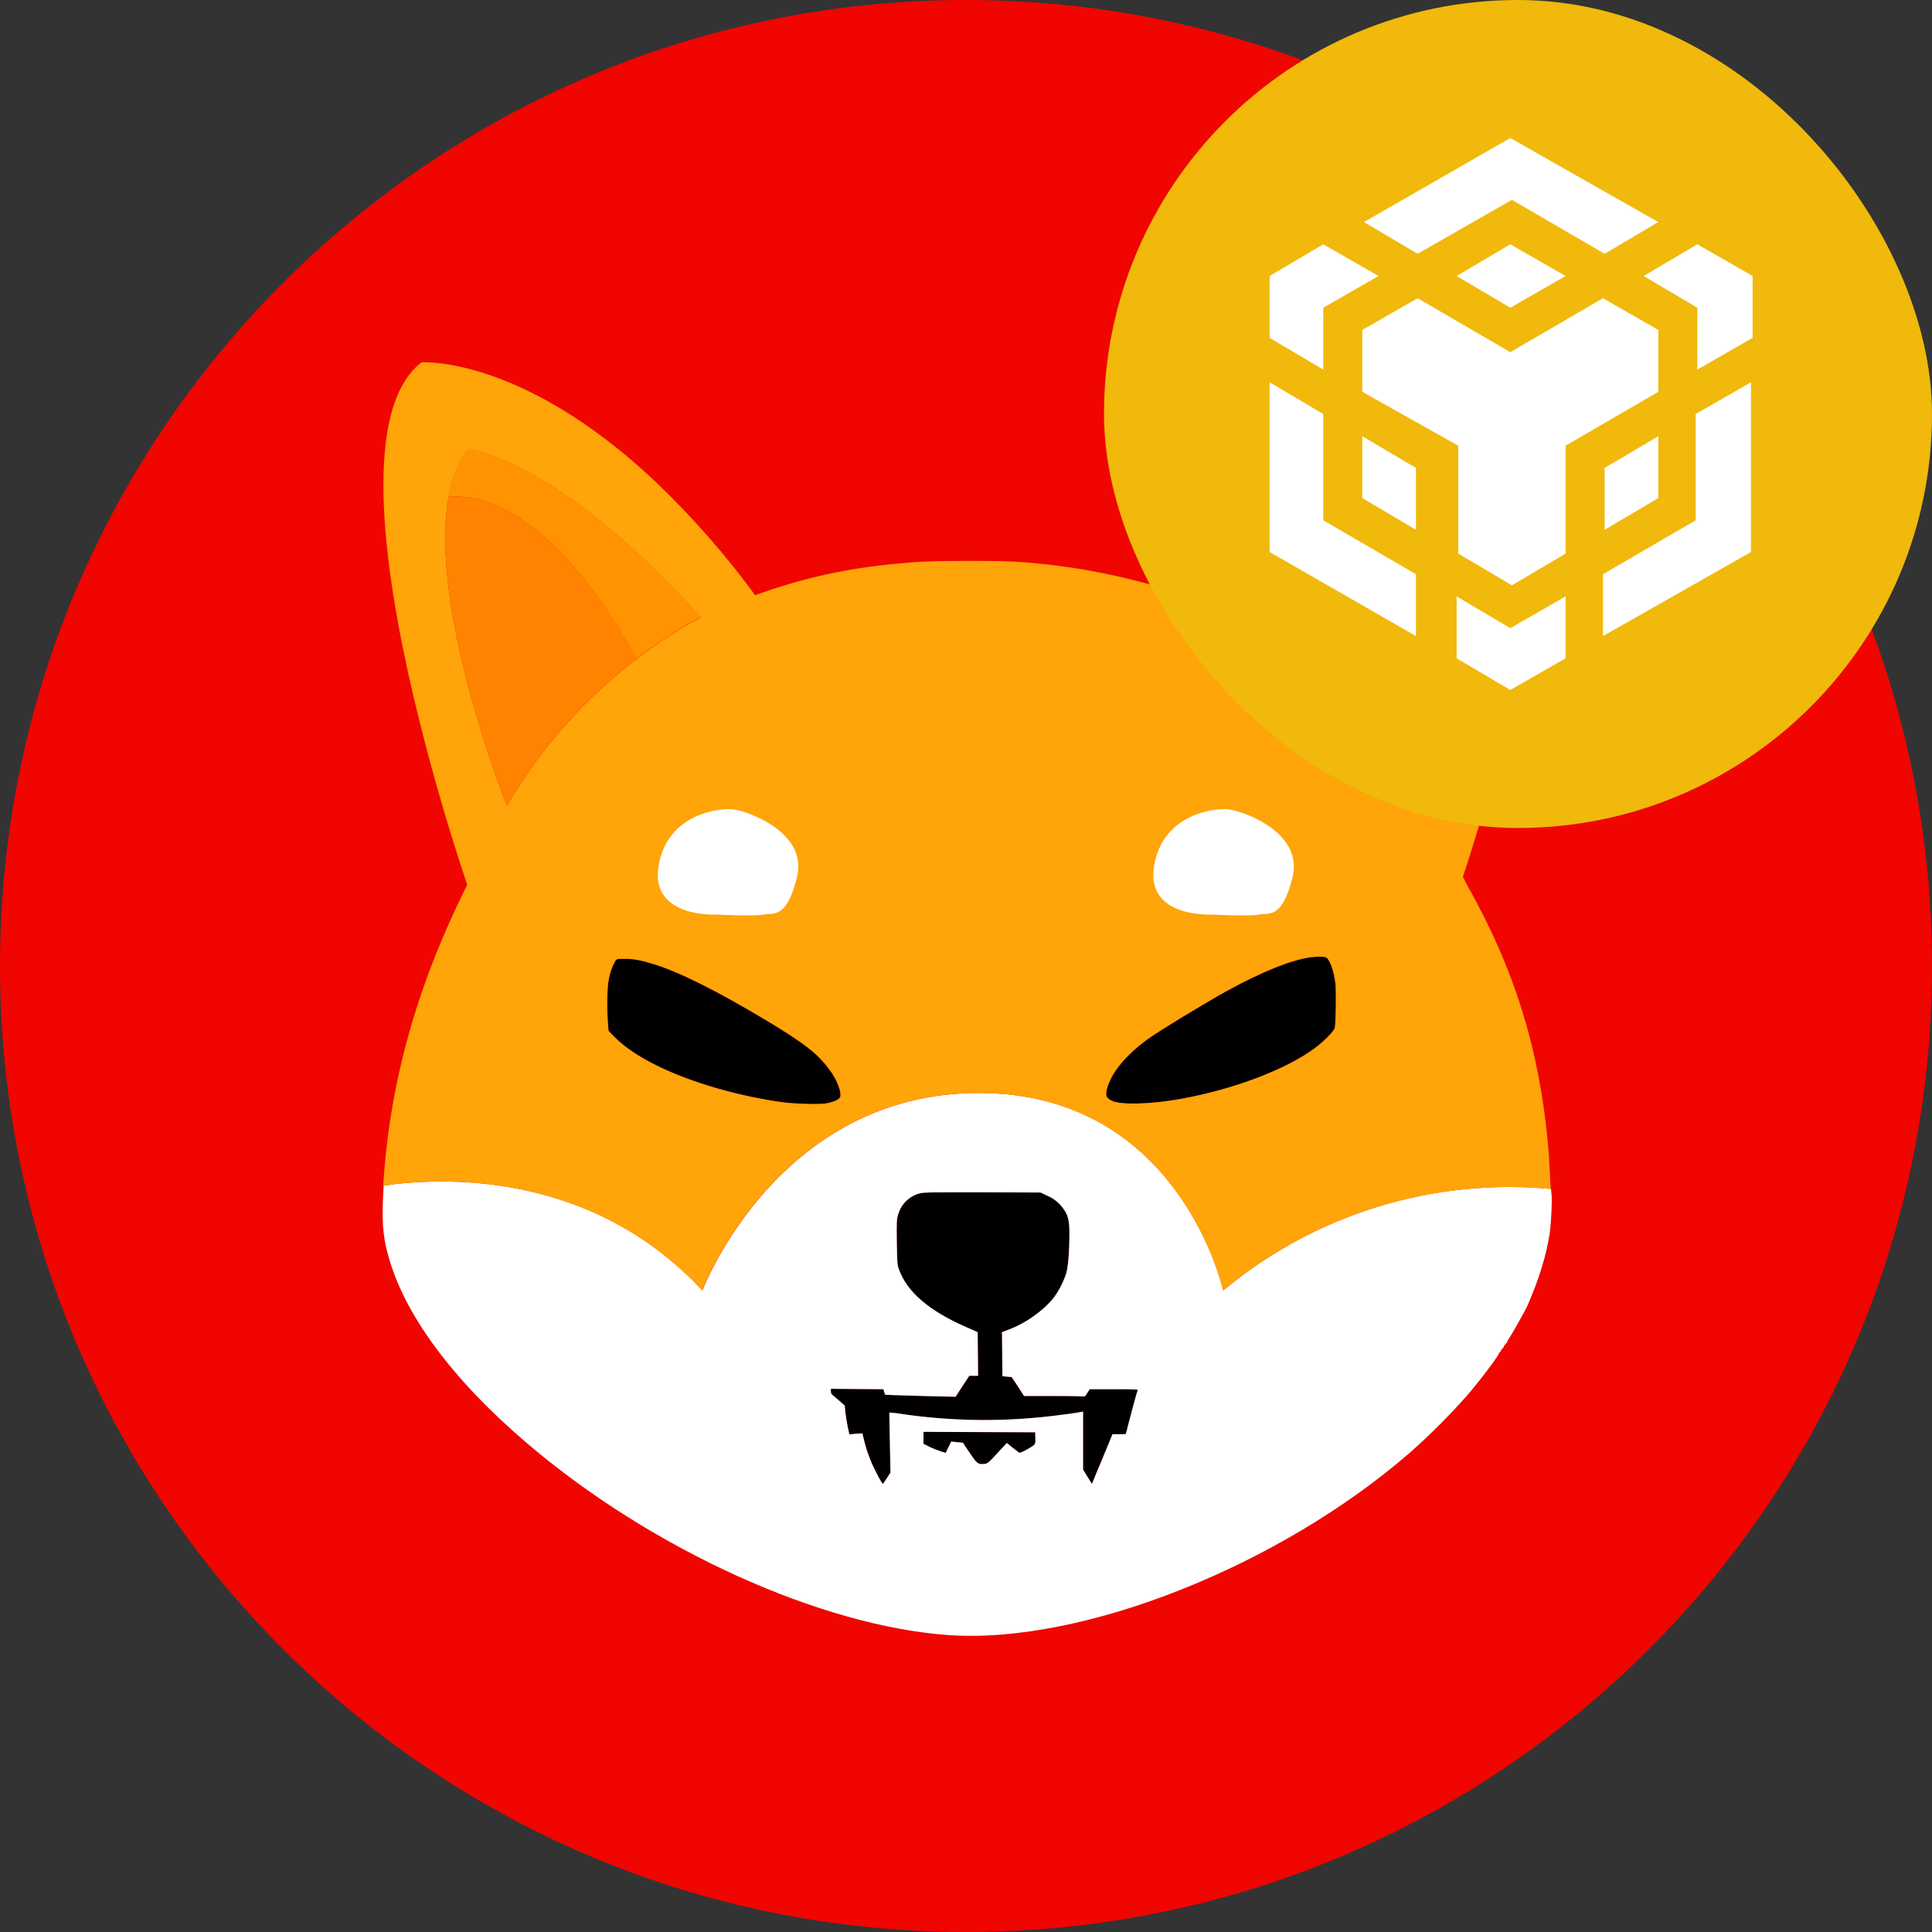 <svg width="70" height="70" viewBox="0 0 70 70" fill="none" xmlns="http://www.w3.org/2000/svg">
<rect x="0" y="0" width="70" height="70" fill="#333333" stroke="none"/>
<path d="M35 70C54.33 70 70 54.33 70 35C70 15.67 54.33 0 35 0C15.67 0 0 15.67 0 35C0 54.33 15.67 70 35 70Z" fill="#F00500"/>
<path d="M48.361 37.236C48.34 37.358 47.983 37.721 47.624 37.988C46.574 38.756 44.695 39.471 42.785 39.815C41.698 40.012 40.611 40.042 40.283 39.883C40.071 39.775 40.04 39.692 40.117 39.419C40.276 38.85 40.795 38.224 41.6 37.638C42.011 37.343 43.678 36.33 44.452 35.903C45.73 35.203 46.765 34.788 47.465 34.687C47.685 34.657 47.952 34.648 48.033 34.687C48.173 34.74 48.324 35.144 48.383 35.63C48.416 35.888 48.401 37.03 48.361 37.236ZM30.439 39.753C30.395 39.845 30.166 39.944 29.908 39.981C29.647 40.02 28.858 39.996 28.409 39.944C26.795 39.729 25.084 39.235 23.837 38.627C23.137 38.286 22.634 37.942 22.262 37.57L22.048 37.349L22.026 37.061C21.987 36.557 21.995 35.768 22.057 35.486C22.096 35.251 22.176 35.024 22.293 34.816C22.352 34.74 22.352 34.74 22.628 34.74C22.962 34.74 23.242 34.792 23.7 34.937C24.636 35.227 26.027 35.928 27.725 36.947C29.125 37.782 29.65 38.194 30.052 38.756C30.326 39.106 30.507 39.6 30.439 39.753ZM41.213 50.343C41.213 50.365 41.121 50.73 41.007 51.163C40.934 51.429 40.865 51.696 40.801 51.964C40.716 51.971 40.642 51.979 40.556 51.971H40.316L39.979 52.763C39.797 53.196 39.629 53.598 39.607 53.659L39.561 53.767L39.401 53.506L39.242 53.248V51.142L39.181 51.157C39.049 51.188 38.13 51.31 37.728 51.347C36.064 51.513 34.385 51.477 32.73 51.24C32.563 51.211 32.395 51.191 32.226 51.179C32.22 51.188 32.226 51.673 32.242 52.275L32.264 53.355L32.137 53.552C32.067 53.659 31.999 53.749 31.999 53.758C31.977 53.78 31.901 53.659 31.726 53.309C31.537 52.942 31.394 52.554 31.299 52.152L31.246 51.933L31.01 51.947L30.774 51.971L30.713 51.688C30.679 51.517 30.652 51.345 30.63 51.172L30.608 50.929L30.411 50.754L30.159 50.54C30.12 50.509 30.105 50.457 30.105 50.411V50.319L31.056 50.328L32.008 50.334L32.036 50.433L32.067 50.533L32.395 50.549L33.672 50.586L34.624 50.608L34.867 50.229L35.118 49.849H35.438L35.431 49.057L35.422 48.265L35.005 48.083C33.657 47.491 32.867 46.815 32.57 45.992C32.509 45.824 32.509 45.763 32.493 45.003C32.487 44.249 32.487 44.181 32.539 44.013C32.591 43.826 32.69 43.657 32.827 43.521C32.965 43.385 33.136 43.287 33.322 43.238C33.454 43.199 33.795 43.199 35.591 43.199L37.704 43.208L37.94 43.321C38.168 43.415 38.365 43.57 38.509 43.77C38.693 44.013 38.747 44.203 38.747 44.667C38.747 45.329 38.701 45.9 38.634 46.128C38.533 46.441 38.384 46.736 38.192 47.003C37.811 47.491 37.12 47.976 36.486 48.197L36.304 48.265L36.313 49.066L36.319 49.864L36.488 49.879L36.654 49.895L36.884 50.236L37.102 50.579H38.124C38.686 50.579 39.181 50.586 39.226 50.593C39.303 50.61 39.318 50.601 39.393 50.472L39.485 50.334H40.36C41.016 50.304 41.213 50.319 41.213 50.343Z" fill="black"/>
<path d="M37.194 52.526C37.05 52.609 36.951 52.647 36.929 52.633C36.907 52.625 36.798 52.533 36.684 52.45L36.479 52.283L36.267 52.511C35.803 53.014 35.785 53.036 35.65 53.042C35.438 53.064 35.392 53.027 35.133 52.64C34.996 52.443 34.891 52.275 34.891 52.275C34.891 52.275 34.79 52.259 34.676 52.253L34.464 52.231L34.366 52.434L34.265 52.64L34.09 52.587C33.953 52.542 33.818 52.489 33.688 52.428L33.46 52.314V51.879L35.483 51.888L37.507 51.894L37.513 52.1C37.522 52.343 37.529 52.336 37.194 52.526Z" fill="black"/>
<path d="M56.212 43.246C56.206 43.214 56.206 43.159 56.199 43.078C54.075 42.877 51.931 43.098 49.893 43.729C47.854 44.359 45.961 45.387 44.321 46.753C44.321 46.753 42.763 39.6 35.462 39.6C28.155 39.6 25.449 46.753 25.449 46.753C21.357 42.347 15.879 42.667 13.899 42.956L13.893 43.1C13.832 44.202 13.862 44.727 14.046 45.419C14.615 47.589 16.373 49.977 19.128 52.32C23.638 56.155 29.754 58.922 34.388 59.244C39.218 59.572 46.346 56.748 51.093 52.624C51.837 51.964 52.537 51.264 53.193 50.518C53.664 49.971 54.364 49.026 54.311 49.026C54.296 49.026 54.311 49.011 54.342 48.995C54.364 48.98 54.386 48.958 54.373 48.943C54.364 48.934 54.379 48.912 54.403 48.906C54.425 48.897 54.44 48.884 54.434 48.866C54.425 48.851 54.434 48.836 54.464 48.829C54.486 48.82 54.495 48.798 54.486 48.783C54.477 48.768 54.486 48.752 54.502 48.752C54.517 48.752 54.532 48.73 54.532 48.715C54.532 48.7 54.547 48.676 54.563 48.676C54.578 48.676 54.593 48.66 54.593 48.645C54.619 48.583 54.652 48.524 54.692 48.47C54.806 48.295 55.261 47.481 55.324 47.346C55.757 46.364 56.031 45.489 56.16 44.614C56.206 44.196 56.243 43.428 56.212 43.244V43.246ZM37.194 52.526C37.05 52.609 36.951 52.646 36.929 52.633C36.907 52.624 36.798 52.532 36.684 52.449L36.479 52.283L36.267 52.511C35.803 53.014 35.785 53.035 35.65 53.042C35.438 53.064 35.392 53.027 35.133 52.64C34.996 52.443 34.891 52.274 34.891 52.274C34.891 52.274 34.79 52.259 34.676 52.252L34.464 52.23L34.366 52.434L34.265 52.64L34.09 52.587C33.953 52.542 33.818 52.489 33.688 52.427L33.46 52.314V51.878L35.483 51.887L37.507 51.894L37.513 52.099C37.522 52.342 37.529 52.336 37.194 52.526ZM41 51.157C40.927 51.422 40.858 51.688 40.792 51.955C40.709 51.962 40.633 51.97 40.55 51.962H40.307L39.979 52.762C39.797 53.195 39.629 53.598 39.607 53.659L39.561 53.766L39.401 53.506L39.242 53.248V51.141L39.18 51.157C39.049 51.187 38.13 51.31 37.728 51.347C36.063 51.513 34.385 51.477 32.729 51.24C32.563 51.211 32.395 51.191 32.226 51.178C32.22 51.187 32.226 51.673 32.242 52.274L32.263 53.355L32.136 53.552C32.066 53.659 31.999 53.749 31.999 53.757C31.977 53.779 31.9 53.659 31.725 53.309C31.537 52.942 31.394 52.553 31.299 52.152L31.246 51.933L31.01 51.948L30.774 51.97L30.712 51.688C30.679 51.517 30.651 51.345 30.629 51.172L30.608 50.929L30.411 50.754C30.328 50.681 30.244 50.609 30.159 50.54C30.12 50.509 30.104 50.456 30.104 50.41V50.319L31.056 50.327L32.008 50.334L32.036 50.432L32.066 50.533L32.395 50.548L33.672 50.586L34.624 50.607L34.867 50.229L35.118 49.848H35.438L35.431 49.056L35.422 48.265L35.004 48.083C33.657 47.49 32.867 46.814 32.57 45.992C32.508 45.823 32.508 45.762 32.493 45.003C32.486 44.248 32.486 44.181 32.539 44.012C32.59 43.826 32.69 43.656 32.827 43.52C32.965 43.385 33.135 43.287 33.322 43.238C33.453 43.198 33.795 43.198 35.591 43.198L37.704 43.207L37.94 43.321C38.167 43.414 38.364 43.57 38.509 43.769C38.693 44.012 38.747 44.202 38.747 44.666C38.747 45.329 38.701 45.9 38.633 46.127C38.533 46.44 38.383 46.736 38.191 47.002C37.811 47.49 37.12 47.976 36.485 48.197L36.304 48.265L36.312 49.065L36.319 49.864L36.487 49.879L36.654 49.894L36.883 50.236L37.102 50.579H38.124C38.686 50.579 39.18 50.586 39.226 50.592C39.303 50.61 39.318 50.601 39.392 50.472L39.484 50.334H40.359C41.038 50.334 41.234 50.343 41.234 50.365C41.212 50.358 41.112 50.73 40.998 51.157H41Z" fill="white"/>
<path d="M56.153 42.47C56.138 42.117 56.114 41.764 56.083 41.411C55.755 37.958 54.873 35.136 53.2 32.145C53.137 32.043 53.082 31.936 53.034 31.826C53.019 31.804 53.012 31.782 53.003 31.767C53.239 31.058 54.206 28.098 54.972 24.714C56.015 20.121 56.678 14.748 54.655 13.136C54.655 13.136 51.155 12.878 46.469 17.471C45.198 18.74 44.034 20.118 43 21.586L42.672 21.481C40.789 20.865 38.836 20.486 36.859 20.355C36.267 20.311 34.053 20.311 33.331 20.355C31.148 20.499 29.472 20.827 27.571 21.488C27.501 21.515 27.431 21.541 27.359 21.564C26.287 20.1 25.088 18.733 23.776 17.478C18.898 12.862 15.269 13.129 15.269 13.129C13.125 14.794 13.856 20.409 14.963 25.156C15.512 27.485 16.168 29.788 16.927 32.058C16.902 32.115 16.875 32.17 16.844 32.224C15.072 35.816 14.112 39.276 13.884 42.958C15.868 42.669 21.339 42.341 25.438 46.753C25.438 46.753 28.147 39.602 35.451 39.602C42.752 39.602 44.312 46.756 44.312 46.756C45.953 45.392 47.846 44.365 49.884 43.735C51.922 43.104 54.064 42.882 56.188 43.081L56.151 42.47H56.153ZM18.366 29.188C18.366 29.188 15.523 22.074 16.251 18.01C16.373 17.327 16.601 16.726 16.96 16.271C16.96 16.271 20.184 16.59 25.388 22.372C25.388 22.372 24.399 22.851 23.076 23.87C23.076 23.87 23.067 23.877 23.061 23.877C21.165 25.324 19.57 27.128 18.366 29.188ZM30.441 39.753C30.393 39.845 30.166 39.944 29.907 39.981C29.647 40.02 28.858 39.996 28.409 39.944C26.795 39.729 25.084 39.235 23.837 38.627C23.137 38.286 22.634 37.942 22.262 37.57L22.048 37.349L22.026 37.061C21.987 36.557 21.995 35.768 22.057 35.486C22.096 35.251 22.176 35.024 22.293 34.816C22.352 34.74 22.352 34.74 22.628 34.74C22.962 34.74 23.242 34.792 23.699 34.937C24.636 35.227 26.027 35.928 27.724 36.947C29.124 37.782 29.649 38.194 30.052 38.756C30.325 39.106 30.507 39.6 30.439 39.753H30.441ZM48.361 37.236C48.339 37.358 47.983 37.721 47.624 37.988C46.574 38.756 44.695 39.471 42.785 39.815C41.698 40.011 40.611 40.042 40.283 39.883C40.071 39.775 40.04 39.692 40.117 39.419C40.276 38.85 40.795 38.224 41.6 37.638C42.011 37.341 43.678 36.33 44.452 35.903C45.73 35.203 46.764 34.788 47.464 34.687C47.685 34.657 47.952 34.648 48.035 34.687C48.173 34.74 48.324 35.144 48.385 35.63C48.416 35.888 48.401 37.03 48.364 37.236H48.361ZM47.099 23.87L47.084 23.861C46.388 23.292 45.639 22.79 44.848 22.363C49.877 16.581 52.986 16.262 52.986 16.262C53.329 16.726 53.55 17.318 53.672 18.003C54.379 22.065 51.634 29.186 51.634 29.186C50.481 27.136 48.941 25.331 47.099 23.87Z" fill="#FFA409"/>
<path d="M53.681 18.003C53.086 17.929 50.28 17.913 47.099 23.87L47.084 23.861C46.388 23.292 45.639 22.79 44.848 22.363C49.877 16.581 52.986 16.262 52.986 16.262C53.336 16.726 53.559 17.318 53.679 18.003H53.681Z" fill="#FF9300"/>
<path d="M51.64 29.187C50.488 27.136 48.945 25.329 47.099 23.869C50.28 17.913 53.08 17.928 53.679 18.003C54.388 22.074 51.64 29.187 51.64 29.187ZM53.793 18.024L53.679 18.003L53.793 18.024Z" fill="#FF8300"/>
<path d="M25.388 22.363C25.388 22.363 24.4 22.844 23.076 23.861C23.076 23.861 23.067 23.87 23.061 23.87C19.767 17.905 16.866 17.929 16.245 18.003C16.365 17.318 16.595 16.719 16.951 16.262C16.96 16.262 20.184 16.581 25.388 22.365V22.363Z" fill="#FF9300"/>
<path d="M23.067 23.869C21.167 25.317 19.57 27.122 18.366 29.185C18.366 29.185 15.523 22.074 16.251 18.003C16.868 17.928 19.773 17.913 23.067 23.869Z" fill="#FF8300"/>
<path d="M16.253 18.003L16.131 18.025L16.251 18.003H16.253Z" fill="#FF8300"/>
<path d="M43.943 33.136C43.943 33.136 41.508 33.287 41.812 31.386C42.118 29.483 44.019 29.255 44.551 29.329C45.084 29.406 47.213 30.167 46.834 31.766C46.454 33.363 45.92 33.057 45.616 33.136C45.312 33.21 43.943 33.136 43.943 33.136ZM25.988 33.136C25.988 33.136 23.555 33.287 23.859 31.386C24.165 29.483 26.064 29.255 26.598 29.329C27.129 29.406 29.26 30.167 28.879 31.766C28.499 33.363 27.967 33.057 27.663 33.136C27.357 33.21 25.99 33.136 25.99 33.136H25.988Z" fill="white"/>
<rect x="40" width="30" height="30" rx="15" fill="#F0B90B"/>
<path d="M56.724 21.609V23.851L54.721 25L52.776 23.851V21.609L54.721 22.759L56.724 21.609ZM46 13.851L47.944 15V18.851L51.303 20.805V23.046L46 20V13.851ZM63.441 13.851V20L58.079 23.046V20.805L61.438 18.851V15L63.441 13.851ZM58.079 10.805L60.083 11.954V14.195L56.724 16.149V20.058L54.779 21.207L52.835 20.058V16.149L49.359 14.195V11.954L51.362 10.805L54.721 12.759L58.079 10.805ZM49.359 15.805L51.303 16.954V19.195L49.359 18.046V15.805ZM60.083 15.805V18.046L58.138 19.195V16.954L60.083 15.805ZM47.944 8.851L49.948 10L47.944 11.149V13.391L46 12.241V10L47.944 8.851ZM61.497 8.851L63.5 10V12.241L61.497 13.391V11.149L59.552 10L61.497 8.851ZM54.721 8.851L56.724 10L54.721 11.149L52.776 10L54.721 8.851ZM54.721 5L60.083 8.046L58.138 9.195L54.779 7.241L51.362 9.195L49.417 8.046L54.721 5Z" fill="white"/>
</svg>
